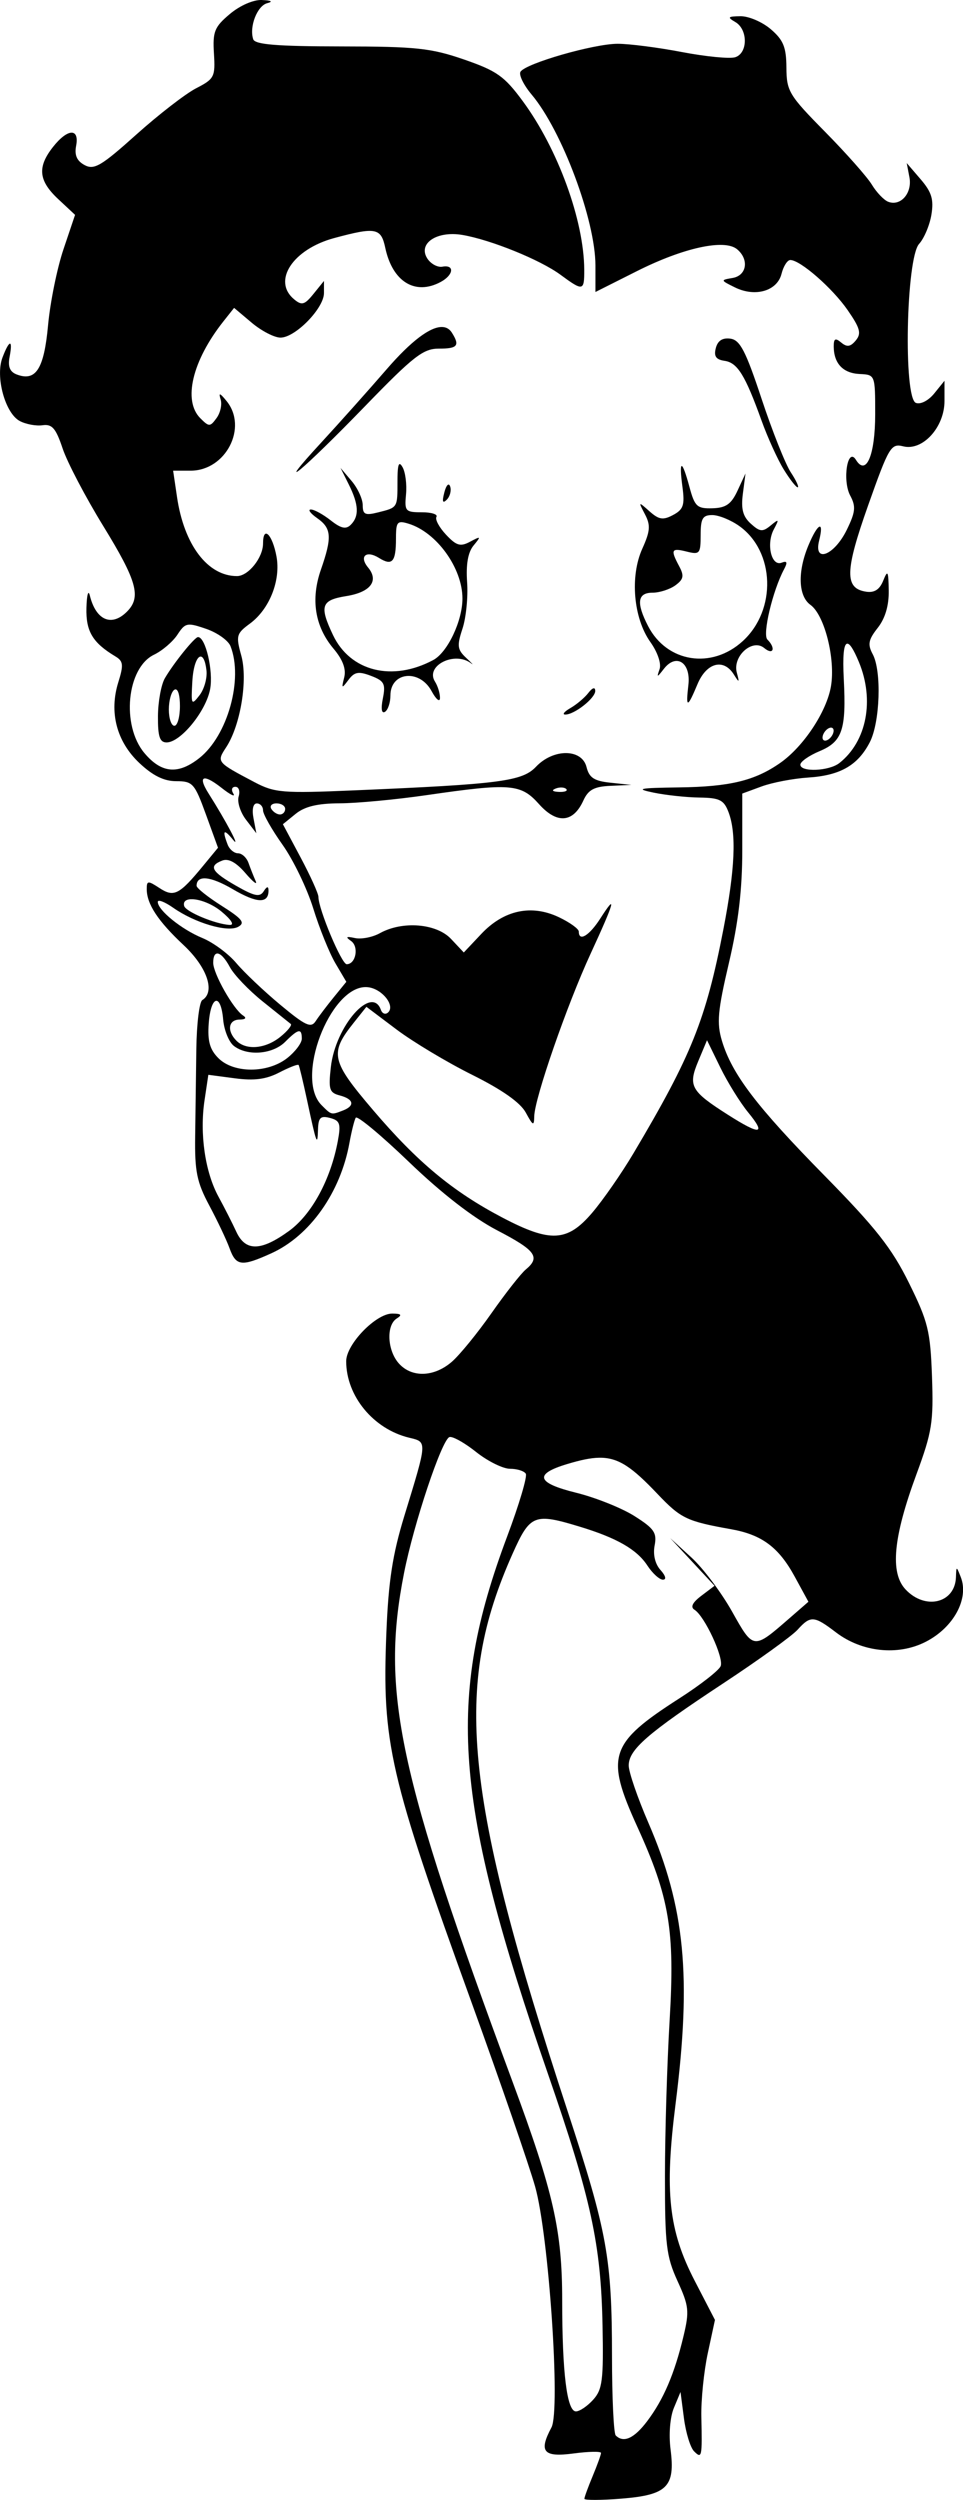 <?xml version="1.0" encoding="UTF-8" standalone="no"?>
<!-- Created with Inkscape (http://www.inkscape.org/) -->

<svg
   xmlns:dc="http://purl.org/dc/elements/1.1/"
   xmlns:cc="http://creativecommons.org/ns#"
   xmlns:rdf="http://www.w3.org/1999/02/22-rdf-syntax-ns#"
   xmlns:svg="http://www.w3.org/2000/svg"
   xmlns="http://www.w3.org/2000/svg"
   xmlns:sodipodi="http://sodipodi.sourceforge.net/DTD/sodipodi-0.dtd"
   xmlns:inkscape="http://www.inkscape.org/namespaces/inkscape"
   width="45.994mm"
   height="119.288mm"
   viewBox="0 0 45.994 119.288"
   version="1.1"
   id="svg1103"
   inkscape:version="0.92.4 (5da689c313, 2019-01-14)"
   sodipodi:docname="Betty Boop.svg">
  <title
     id="title1165">Betty Boop</title>
  <defs
     id="defs1097" />
  <sodipodi:namedview
     id="base"
     pagecolor="#ffffff"
     bordercolor="#666666"
     borderopacity="1.0"
     inkscape:pageopacity="0.0"
     inkscape:pageshadow="2"
     inkscape:zoom="0.93701754"
     inkscape:cx="185.86144"
     inkscape:cy="378.5604"
     inkscape:document-units="mm"
     inkscape:current-layer="layer1"
     showgrid="false"
     fit-margin-top="0"
     fit-margin-left="0"
     fit-margin-right="0"
     fit-margin-bottom="0"
     inkscape:window-width="1920"
     inkscape:window-height="986"
     inkscape:window-x="-11"
     inkscape:window-y="-11"
     inkscape:window-maximized="1" />
  <g
     inkscape:label="Layer 1"
     inkscape:groupmode="layer"
     id="layer1"
     transform="translate(-51.744,-177.487)">
    <path
       style="fill:#000000;stroke-width:1"
       d="m 64.26,177.487 c -0.414,-0.018 -1.052,0.26 -1.539,0.669 -0.735,0.618 -0.823,0.838 -0.759,1.884 0.069,1.114 0.019,1.212 -0.847,1.657 -0.506,0.26 -1.794,1.255 -2.861,2.211 -1.671,1.499 -2.013,1.7 -2.468,1.457 -0.372,-0.199 -0.492,-0.472 -0.406,-0.921 0.164,-0.86 -0.41,-0.829 -1.108,0.059 -0.754,0.959 -0.688,1.606 0.254,2.486 l 0.803,0.75 -0.554,1.644 c -0.305,0.904 -0.636,2.537 -0.736,3.628 -0.192,2.083 -0.583,2.695 -1.5,2.343 -0.325,-0.125 -0.426,-0.375 -0.337,-0.836 0.164,-0.856 -0.009,-0.842 -0.34,0.029 -0.348,0.915 0.125,2.654 0.823,3.028 0.292,0.156 0.783,0.247 1.091,0.203 0.455,-0.066 0.636,0.143 0.959,1.109 0.219,0.655 1.093,2.322 1.943,3.704 1.612,2.624 1.823,3.388 1.129,4.082 -0.737,0.737 -1.483,0.411 -1.774,-0.775 -0.072,-0.291 -0.144,-0.023 -0.161,0.595 -0.03,1.118 0.295,1.663 1.383,2.315 0.377,0.226 0.398,0.404 0.141,1.227 -0.449,1.434 -0.086,2.831 1.001,3.857 0.644,0.607 1.176,0.87 1.763,0.87 0.787,2.2e-4 0.878,0.101 1.419,1.588 l 0.577,1.588 -0.708,0.859 c -1.144,1.388 -1.397,1.517 -2.089,1.063 -0.55,-0.36 -0.607,-0.356 -0.607,0.047 0,0.717 0.533,1.528 1.761,2.677 1.126,1.054 1.526,2.231 0.893,2.623 -0.141,0.087 -0.27,1.136 -0.285,2.331 -0.016,1.195 -0.041,3.069 -0.056,4.164 -0.024,1.682 0.081,2.196 0.675,3.307 0.387,0.724 0.823,1.643 0.968,2.043 0.31,0.852 0.573,0.883 2,0.235 1.838,-0.835 3.299,-2.9 3.726,-5.268 0.098,-0.542 0.233,-1.082 0.3,-1.199 0.067,-0.117 1.214,0.835 2.548,2.117 1.556,1.495 3.064,2.662 4.206,3.256 1.845,0.959 2.079,1.28 1.365,1.872 -0.231,0.192 -0.968,1.13 -1.637,2.083 -0.669,0.954 -1.521,1.997 -1.894,2.319 -0.846,0.731 -1.906,0.766 -2.523,0.084 -0.559,-0.618 -0.619,-1.827 -0.107,-2.151 0.272,-0.172 0.218,-0.232 -0.211,-0.235 -0.78,-0.005 -2.203,1.463 -2.203,2.274 0,1.66 1.298,3.236 3.005,3.649 0.873,0.211 0.878,0.125 -0.227,3.731 -0.563,1.838 -0.759,3.107 -0.858,5.561 -0.213,5.294 0.133,6.79 4.088,17.712 1.368,3.778 2.726,7.707 3.016,8.731 0.651,2.295 1.219,10.671 0.78,11.492 -0.619,1.157 -0.387,1.433 1.044,1.243 0.728,-0.097 1.323,-0.108 1.323,-0.026 0,0.082 -0.179,0.577 -0.397,1.1 -0.218,0.522 -0.397,1.011 -0.397,1.086 0,0.075 0.796,0.072 1.77,-0.006 2.184,-0.175 2.574,-0.566 2.346,-2.347 -0.092,-0.72 -0.026,-1.539 0.159,-1.984 l 0.316,-0.758 0.164,1.256 c 0.09,0.691 0.307,1.399 0.483,1.574 0.373,0.373 0.392,0.282 0.348,-1.639 -0.018,-0.8 0.12,-2.17 0.308,-3.043 l 0.342,-1.587 -0.964,-1.86 c -1.251,-2.414 -1.449,-4.247 -0.916,-8.458 0.768,-6.063 0.448,-9.369 -1.297,-13.397 -0.518,-1.196 -0.942,-2.428 -0.942,-2.739 0,-0.759 0.888,-1.531 4.515,-3.921 1.683,-1.109 3.279,-2.259 3.547,-2.555 0.623,-0.688 0.787,-0.677 1.836,0.123 1.239,0.945 2.961,1.127 4.285,0.451 1.338,-0.683 2.084,-2.062 1.674,-3.096 -0.207,-0.523 -0.209,-0.523 -0.228,0.013 -0.043,1.241 -1.468,1.585 -2.408,0.582 -0.748,-0.797 -0.587,-2.492 0.52,-5.49 0.747,-2.024 0.821,-2.491 0.744,-4.666 -0.078,-2.178 -0.187,-2.62 -1.1,-4.467 -0.82,-1.66 -1.589,-2.635 -4.037,-5.124 -3.244,-3.297 -4.42,-4.841 -4.897,-6.434 -0.254,-0.847 -0.2,-1.432 0.336,-3.717 0.453,-1.928 0.637,-3.487 0.637,-5.394 v -2.683 l 0.926,-0.34 c 0.509,-0.187 1.511,-0.378 2.226,-0.424 1.525,-0.099 2.368,-0.581 2.938,-1.684 0.49,-0.947 0.572,-3.395 0.141,-4.199 -0.251,-0.47 -0.21,-0.69 0.238,-1.259 0.357,-0.454 0.537,-1.062 0.526,-1.779 -0.015,-0.943 -0.049,-1.006 -0.263,-0.475 -0.17,0.425 -0.421,0.588 -0.814,0.529 -1.039,-0.155 -1.02,-0.979 0.094,-4.122 0.99,-2.792 1.091,-2.962 1.675,-2.815 0.927,0.233 1.971,-0.911 1.971,-2.161 v -0.967 l -0.488,0.603 c -0.279,0.344 -0.656,0.538 -0.878,0.453 -0.603,-0.231 -0.468,-6.901 0.153,-7.587 0.243,-0.268 0.508,-0.899 0.589,-1.4 0.118,-0.725 0.011,-1.071 -0.516,-1.685 l -0.664,-0.772 0.129,0.676 c 0.144,0.753 -0.416,1.4 -1.013,1.171 -0.205,-0.079 -0.556,-0.446 -0.781,-0.816 -0.224,-0.37 -1.233,-1.508 -2.241,-2.529 -1.718,-1.741 -1.833,-1.931 -1.84,-3.055 -0.006,-0.977 -0.143,-1.315 -0.742,-1.83 -0.404,-0.348 -1.056,-0.628 -1.448,-0.624 -0.612,0.007 -0.647,0.046 -0.25,0.278 0.608,0.354 0.604,1.486 -0.006,1.679 -0.258,0.082 -1.4,-0.029 -2.537,-0.246 -1.137,-0.218 -2.521,-0.396 -3.075,-0.396 -1.141,0 -4.396,0.936 -4.643,1.335 -0.089,0.145 0.15,0.634 0.531,1.087 1.454,1.728 3.049,5.999 3.049,8.164 v 1.258 l 1.986,-0.998 c 2.217,-1.114 4.177,-1.542 4.777,-1.043 0.587,0.487 0.466,1.258 -0.215,1.372 -0.582,0.098 -0.58,0.108 0.113,0.449 0.972,0.479 2.021,0.174 2.227,-0.649 0.091,-0.362 0.279,-0.657 0.419,-0.657 0.476,0 2.008,1.338 2.736,2.387 0.601,0.867 0.668,1.117 0.392,1.45 -0.254,0.306 -0.42,0.331 -0.696,0.102 -0.284,-0.236 -0.361,-0.194 -0.358,0.195 0.007,0.806 0.445,1.268 1.237,1.305 0.741,0.035 0.743,0.039 0.743,1.915 0,1.955 -0.429,2.975 -0.919,2.182 -0.399,-0.646 -0.66,0.983 -0.273,1.706 0.278,0.519 0.251,0.781 -0.165,1.633 -0.597,1.222 -1.595,1.61 -1.32,0.512 0.248,-0.987 -0.062,-0.848 -0.512,0.23 -0.526,1.259 -0.486,2.418 0.097,2.838 0.673,0.484 1.201,2.576 0.98,3.883 -0.205,1.215 -1.313,2.885 -2.43,3.663 -1.211,0.844 -2.404,1.132 -4.826,1.164 -1.924,0.026 -2.112,0.064 -1.217,0.249 0.582,0.12 1.567,0.227 2.19,0.235 0.964,0.013 1.169,0.115 1.389,0.694 0.388,1.02 0.313,2.721 -0.245,5.596 -0.839,4.322 -1.522,6.019 -4.292,10.682 -0.571,0.961 -1.462,2.243 -1.979,2.847 -1.185,1.385 -1.99,1.426 -4.285,0.222 -2.368,-1.242 -4.053,-2.64 -6.169,-5.121 -2.017,-2.365 -2.094,-2.714 -0.925,-4.181 l 0.601,-0.754 1.434,1.079 c 0.788,0.593 2.413,1.567 3.61,2.163 1.441,0.717 2.309,1.328 2.569,1.807 0.345,0.635 0.394,0.657 0.403,0.175 0.017,-0.858 1.559,-5.304 2.691,-7.756 1.149,-2.489 1.276,-2.949 0.465,-1.683 -0.526,0.821 -1.028,1.126 -1.028,0.625 0,-0.129 -0.428,-0.437 -0.952,-0.686 -1.314,-0.623 -2.631,-0.34 -3.703,0.796 l -0.838,0.888 -0.608,-0.646 c -0.696,-0.741 -2.322,-0.873 -3.399,-0.275 -0.35,0.194 -0.885,0.298 -1.191,0.232 -0.422,-0.091 -0.467,-0.057 -0.186,0.141 0.387,0.273 0.229,1.108 -0.209,1.108 -0.244,0 -1.35,-2.632 -1.35,-3.214 0,-0.156 -0.382,-1 -0.848,-1.875 l -0.849,-1.591 0.613,-0.497 c 0.435,-0.352 1.046,-0.497 2.105,-0.501 0.821,-0.003 2.683,-0.178 4.138,-0.389 4.023,-0.583 4.509,-0.544 5.377,0.428 0.855,0.957 1.632,0.894 2.118,-0.172 0.235,-0.515 0.515,-0.666 1.297,-0.701 l 0.998,-0.044 -0.991,-0.104 c -0.788,-0.082 -1.025,-0.236 -1.153,-0.749 -0.221,-0.882 -1.584,-0.889 -2.414,-0.013 -0.657,0.693 -1.71,0.83 -8.685,1.126 -3.43,0.146 -3.8,0.115 -4.763,-0.393 -1.813,-0.957 -1.813,-0.955 -1.347,-1.666 0.684,-1.045 1.041,-3.217 0.719,-4.376 -0.262,-0.94 -0.232,-1.048 0.412,-1.521 0.938,-0.689 1.483,-2.069 1.269,-3.212 -0.199,-1.06 -0.641,-1.483 -0.641,-0.614 0,0.679 -0.703,1.558 -1.245,1.558 -1.398,0 -2.527,-1.486 -2.863,-3.77 L 60.013,199.946 h 0.836 c 1.679,0 2.744,-2.061 1.716,-3.323 -0.324,-0.398 -0.388,-0.415 -0.283,-0.076 0.075,0.241 -0.013,0.641 -0.195,0.889 -0.31,0.424 -0.359,0.424 -0.776,0.007 -0.839,-0.839 -0.384,-2.743 1.104,-4.622 l 0.51,-0.643 0.843,0.71 c 0.464,0.39 1.081,0.709 1.373,0.709 0.708,0 2.076,-1.401 2.076,-2.125 v -0.579 l -0.499,0.616 c -0.428,0.528 -0.56,0.565 -0.926,0.261 -1.058,-0.878 -0.063,-2.393 1.922,-2.926 1.979,-0.532 2.228,-0.484 2.43,0.465 0.344,1.62 1.426,2.287 2.646,1.633 0.62,-0.332 0.679,-0.838 0.084,-0.73 -0.235,0.043 -0.563,-0.138 -0.728,-0.401 -0.447,-0.714 0.47,-1.32 1.685,-1.113 1.361,0.232 3.714,1.187 4.679,1.897 1.085,0.799 1.143,0.786 1.138,-0.24 -0.011,-2.349 -1.26,-5.77 -2.938,-8.044 -0.876,-1.188 -1.238,-1.444 -2.802,-1.984 -1.578,-0.545 -2.292,-0.621 -5.877,-0.625 -3.067,-0.004 -4.109,-0.089 -4.193,-0.342 -0.198,-0.595 0.19,-1.595 0.667,-1.72 0.293,-0.077 0.203,-0.132 -0.244,-0.151 z m 8.615,15.604 c -0.571,-0.028 -1.494,0.663 -2.667,2.019 -0.846,0.977 -2.252,2.551 -3.125,3.498 -2.386,2.586 -0.903,1.353 2.117,-1.761 2.292,-2.364 2.761,-2.728 3.506,-2.725 0.894,0.003 1.011,-0.142 0.62,-0.761 -0.109,-0.172 -0.26,-0.261 -0.451,-0.27 z m 13.621,0.546 c -0.298,-0.003 -0.483,0.147 -0.564,0.459 -0.102,0.391 0.007,0.549 0.42,0.609 0.616,0.089 0.983,0.683 1.767,2.859 0.288,0.8 0.762,1.842 1.052,2.315 0.29,0.473 0.592,0.86 0.67,0.86 0.078,0 -0.069,-0.321 -0.327,-0.713 -0.258,-0.392 -0.886,-1.97 -1.395,-3.506 -0.757,-2.285 -1.028,-2.808 -1.487,-2.873 -0.047,-0.007 -0.092,-0.01 -0.135,-0.011 z m -15.638,6.001 c -0.094,-0.049 -0.13,0.201 -0.13,0.811 0,1.278 0.017,1.251 -0.933,1.489 -0.611,0.153 -0.727,0.099 -0.727,-0.346 0,-0.291 -0.238,-0.81 -0.53,-1.153 l -0.53,-0.625 0.396,0.794 c 0.476,0.954 0.503,1.51 0.094,1.919 -0.23,0.23 -0.466,0.178 -0.962,-0.212 -0.361,-0.284 -0.786,-0.517 -0.945,-0.517 -0.158,0 -0.023,0.185 0.3,0.412 0.69,0.484 0.721,0.904 0.18,2.458 -0.495,1.42 -0.288,2.712 0.603,3.771 0.443,0.527 0.61,0.973 0.51,1.37 -0.136,0.541 -0.12,0.551 0.203,0.12 0.288,-0.385 0.481,-0.419 1.077,-0.193 0.632,0.24 0.705,0.38 0.566,1.077 -0.099,0.496 -0.061,0.74 0.101,0.64 0.143,-0.089 0.26,-0.439 0.26,-0.779 0,-1.129 1.386,-1.278 1.965,-0.211 0.217,0.4 0.398,0.549 0.402,0.331 0.004,-0.218 -0.104,-0.571 -0.239,-0.784 -0.479,-0.757 0.945,-1.474 1.728,-0.869 0.141,0.109 0.036,-0.007 -0.234,-0.259 -0.428,-0.399 -0.451,-0.577 -0.18,-1.398 0.171,-0.518 0.271,-1.514 0.221,-2.213 -0.06,-0.852 0.041,-1.431 0.307,-1.753 0.369,-0.448 0.358,-0.461 -0.162,-0.184 -0.468,0.25 -0.655,0.195 -1.152,-0.334 -0.326,-0.347 -0.532,-0.73 -0.458,-0.851 0.074,-0.121 -0.241,-0.219 -0.7,-0.218 -0.782,0.001 -0.83,-0.053 -0.753,-0.853 0.045,-0.47 -0.028,-1.051 -0.162,-1.292 -0.045,-0.081 -0.083,-0.13 -0.114,-0.147 z m 13.447,0.085 c -0.061,-0.001 -0.056,0.329 0.033,0.992 0.117,0.871 0.048,1.081 -0.444,1.344 -0.481,0.257 -0.677,0.227 -1.128,-0.173 -0.538,-0.478 -0.541,-0.476 -0.217,0.143 0.273,0.52 0.251,0.799 -0.129,1.642 -0.596,1.321 -0.422,3.317 0.388,4.454 0.343,0.481 0.529,1.03 0.438,1.291 -0.143,0.412 -0.124,0.41 0.206,-0.015 0.592,-0.761 1.295,-0.299 1.17,0.77 -0.131,1.124 -0.048,1.117 0.435,-0.038 0.43,-1.028 1.245,-1.246 1.736,-0.463 0.258,0.412 0.274,0.402 0.142,-0.088 -0.211,-0.783 0.746,-1.641 1.309,-1.173 0.434,0.36 0.565,0.008 0.151,-0.406 -0.243,-0.244 0.251,-2.327 0.795,-3.35 0.179,-0.336 0.149,-0.418 -0.117,-0.316 -0.489,0.188 -0.741,-0.894 -0.371,-1.589 0.266,-0.499 0.251,-0.517 -0.151,-0.185 -0.384,0.316 -0.515,0.304 -0.949,-0.089 -0.378,-0.342 -0.472,-0.698 -0.378,-1.426 l 0.126,-0.969 -0.38,0.819 c -0.3,0.646 -0.554,0.824 -1.199,0.842 -0.735,0.021 -0.846,-0.083 -1.098,-1.018 -0.179,-0.665 -0.308,-0.998 -0.369,-0.999 z m -11.152,0.888 c -0.059,0.018 -0.129,0.149 -0.187,0.373 -0.115,0.44 -0.081,0.544 0.116,0.347 0.154,-0.154 0.227,-0.436 0.164,-0.627 -0.025,-0.074 -0.057,-0.104 -0.092,-0.093 z m 12.61,1.453 c 0.305,0 0.884,0.235 1.288,0.522 1.705,1.214 1.793,4.003 0.172,5.488 -1.487,1.363 -3.626,1.026 -4.525,-0.712 -0.573,-1.108 -0.509,-1.594 0.211,-1.594 0.336,0 0.827,-0.158 1.092,-0.351 0.393,-0.287 0.426,-0.454 0.183,-0.909 -0.426,-0.796 -0.379,-0.887 0.363,-0.7 0.614,0.154 0.661,0.098 0.661,-0.789 0,-0.793 0.094,-0.955 0.554,-0.955 z m -14.831,0.34 c 0.081,0.003 0.185,0.03 0.319,0.07 1.345,0.408 2.58,2.117 2.58,3.572 0,1.071 -0.712,2.57 -1.394,2.935 -1.953,1.045 -3.965,0.544 -4.789,-1.193 -0.659,-1.389 -0.565,-1.666 0.637,-1.858 1.155,-0.185 1.568,-0.726 1.04,-1.362 -0.443,-0.534 -0.093,-0.841 0.521,-0.458 0.631,0.394 0.81,0.19 0.81,-0.917 0,-0.608 0.033,-0.8 0.276,-0.789 z m -10.076,4.89 c 0.168,0.012 0.393,0.082 0.733,0.199 0.534,0.183 1.057,0.556 1.164,0.826 0.618,1.572 -0.137,4.276 -1.491,5.342 -1.014,0.798 -1.808,0.725 -2.62,-0.24 -1.112,-1.321 -0.845,-4.066 0.456,-4.693 0.397,-0.191 0.901,-0.622 1.121,-0.958 0.233,-0.356 0.357,-0.497 0.638,-0.476 z m 0.347,0.591 c -0.163,0 -1.161,1.238 -1.584,1.963 -0.177,0.303 -0.326,1.116 -0.331,1.808 -0.007,0.979 0.084,1.257 0.413,1.257 0.667,0 1.88,-1.484 2.079,-2.542 0.161,-0.86 -0.216,-2.485 -0.578,-2.485 z m 30.995,0.317 c 0.123,-0.029 0.311,0.259 0.564,0.865 0.76,1.819 0.379,3.799 -0.928,4.829 -0.492,0.388 -1.864,0.445 -1.864,0.078 0,-0.144 0.413,-0.433 0.917,-0.644 1.091,-0.456 1.281,-1.024 1.157,-3.441 -0.056,-1.088 -0.005,-1.65 0.153,-1.687 z m -30.897,0.617 c 0.126,-0.032 0.248,0.169 0.304,0.654 0.043,0.364 -0.107,0.9 -0.333,1.191 -0.387,0.498 -0.406,0.46 -0.342,-0.662 0.041,-0.713 0.209,-1.141 0.371,-1.183 z m 18.817,1.512 c -0.056,-0.013 -0.152,0.062 -0.275,0.221 -0.177,0.229 -0.561,0.552 -0.852,0.719 -0.291,0.167 -0.407,0.308 -0.257,0.312 0.433,0.013 1.449,-0.785 1.44,-1.132 -0.002,-0.072 -0.022,-0.112 -0.055,-0.12 z m -19.988,0.051 c 0.126,0.003 0.208,0.305 0.208,0.795 0,0.518 -0.119,0.942 -0.265,0.942 -0.146,0 -0.265,-0.35 -0.265,-0.778 0,-0.428 0.119,-0.852 0.265,-0.942 0.02,-0.012 0.038,-0.017 0.056,-0.017 z m 31.267,1.827 c 0.095,-0.018 0.162,0.035 0.162,0.144 0,0.146 -0.119,0.338 -0.265,0.428 -0.146,0.09 -0.265,0.045 -0.265,-0.101 0,-0.146 0.119,-0.339 0.265,-0.428 0.036,-0.022 0.071,-0.036 0.103,-0.042 z m -29.86,2.422 c 0.138,7.5e-4 0.409,0.151 0.798,0.457 0.415,0.327 0.665,0.447 0.554,0.268 -0.114,-0.184 -0.072,-0.326 0.097,-0.326 0.164,0 0.234,0.208 0.156,0.463 -0.078,0.255 0.08,0.754 0.352,1.109 l 0.494,0.645 -0.136,-0.712 c -0.082,-0.429 -0.019,-0.712 0.159,-0.712 0.162,0 0.296,0.149 0.296,0.332 0,0.182 0.42,0.922 0.933,1.643 0.513,0.722 1.172,2.089 1.466,3.038 0.293,0.949 0.769,2.125 1.056,2.613 l 0.523,0.886 -0.6,0.736 c -0.33,0.405 -0.719,0.918 -0.864,1.141 -0.223,0.342 -0.486,0.22 -1.686,-0.777 -0.782,-0.65 -1.729,-1.547 -2.105,-1.993 -0.375,-0.446 -1.104,-0.985 -1.621,-1.197 -0.994,-0.409 -2.129,-1.328 -2.129,-1.723 0,-0.13 0.327,-0.006 0.728,0.274 1.049,0.736 2.613,1.195 3.115,0.914 0.341,-0.191 0.193,-0.378 -0.785,-0.997 -0.663,-0.419 -1.205,-0.85 -1.205,-0.958 0,-0.528 0.658,-0.467 1.731,0.162 1.156,0.678 1.712,0.696 1.704,0.057 -0.003,-0.211 -0.079,-0.197 -0.231,0.043 -0.183,0.289 -0.436,0.239 -1.317,-0.265 -1.185,-0.677 -1.331,-0.945 -0.655,-1.204 0.292,-0.112 0.661,0.09 1.102,0.603 0.365,0.424 0.584,0.593 0.487,0.375 -0.097,-0.218 -0.25,-0.605 -0.34,-0.86 -0.09,-0.255 -0.315,-0.463 -0.501,-0.463 -0.186,0 -0.41,-0.188 -0.498,-0.418 -0.267,-0.695 -0.183,-0.768 0.259,-0.227 0.395,0.484 -0.326,-0.881 -1.167,-2.207 -0.302,-0.477 -0.347,-0.722 -0.171,-0.721 z m 17.035,0.432 c 0.092,0.004 0.171,0.028 0.215,0.072 0.088,0.088 -0.068,0.151 -0.347,0.139 -0.308,-0.013 -0.371,-0.075 -0.16,-0.16 0.096,-0.038 0.2,-0.055 0.292,-0.051 z M 64.952,215.821 c 0.227,0 0.412,0.119 0.412,0.265 0,0.146 -0.112,0.265 -0.249,0.265 -0.137,0 -0.322,-0.119 -0.412,-0.265 -0.09,-0.146 0.022,-0.265 0.249,-0.265 z m -3.995,4.574 c 0.378,0.02 0.933,0.231 1.365,0.588 0.469,0.388 0.631,0.649 0.397,0.638 -0.675,-0.032 -2.105,-0.626 -2.179,-0.905 -0.063,-0.237 0.124,-0.337 0.418,-0.321 z m 1.159,2.589 c 0.151,-0.008 0.374,0.215 0.608,0.651 0.197,0.368 0.902,1.105 1.566,1.637 0.664,0.532 1.267,1.015 1.34,1.073 0.073,0.058 -0.149,0.334 -0.492,0.612 -0.709,0.575 -1.632,0.658 -2.101,0.189 -0.465,-0.465 -0.387,-1.004 0.146,-1.009 0.291,-0.003 0.353,-0.076 0.165,-0.198 -0.462,-0.302 -1.42,-1.994 -1.421,-2.51 -6.27e-4,-0.292 0.072,-0.438 0.19,-0.444 z m 7.071,1.603 c 0.055,-0.001 0.109,0.002 0.164,0.01 0.667,0.099 1.272,0.879 0.93,1.199 -0.124,0.116 -0.279,0.062 -0.344,-0.12 -0.432,-1.211 -2.171,0.77 -2.391,2.725 -0.121,1.07 -0.072,1.226 0.429,1.357 0.668,0.175 0.733,0.494 0.147,0.719 -0.56,0.215 -0.544,0.219 -1.018,-0.255 -1.282,-1.282 0.389,-5.602 2.084,-5.635 z m -7.135,0.657 c 0.146,-0.039 0.295,0.251 0.351,0.896 0.045,0.509 0.276,1.075 0.514,1.257 0.649,0.496 1.851,0.399 2.448,-0.198 0.628,-0.628 0.794,-0.659 0.794,-0.151 0,0.208 -0.314,0.624 -0.697,0.926 -0.93,0.732 -2.557,0.734 -3.286,0.005 -0.411,-0.411 -0.524,-0.814 -0.463,-1.654 0.049,-0.672 0.193,-1.041 0.34,-1.08 z m 23.46,1.879 0.632,1.294 c 0.348,0.712 0.949,1.681 1.337,2.154 0.868,1.058 0.576,1.092 -0.964,0.112 -1.784,-1.135 -1.918,-1.377 -1.424,-2.56 z m -19.536,1.172 c 0.016,-3.9e-4 0.026,0.002 0.03,0.008 0.034,0.047 0.215,0.8 0.402,1.673 0.452,2.11 0.499,2.239 0.524,1.414 0.017,-0.578 0.119,-0.677 0.573,-0.559 0.476,0.125 0.528,0.275 0.374,1.1 -0.343,1.844 -1.247,3.507 -2.335,4.295 -1.341,0.971 -2.078,0.981 -2.514,0.034 -0.184,-0.4 -0.567,-1.152 -0.85,-1.671 -0.641,-1.173 -0.906,-3.003 -0.667,-4.599 l 0.182,-1.218 1.264,0.167 c 0.927,0.123 1.493,0.05 2.124,-0.277 0.414,-0.214 0.784,-0.365 0.892,-0.367 z m 7.309,17.762 c 0.216,0.035 0.716,0.328 1.2,0.714 0.554,0.44 1.282,0.8 1.617,0.8 0.335,0 0.675,0.106 0.755,0.236 0.08,0.129 -0.32,1.474 -0.888,2.987 -2.923,7.782 -2.555,12.641 1.944,25.645 2.065,5.97 2.534,8.129 2.609,12.013 0.05,2.611 -0.006,3.052 -0.447,3.54 -0.277,0.307 -0.648,0.558 -0.824,0.558 -0.428,0 -0.656,-1.837 -0.656,-5.286 0,-3.35 -0.411,-5.16 -2.377,-10.461 -5.467,-14.742 -6.29,-18.596 -5.178,-24.248 0.465,-2.366 1.805,-6.375 2.171,-6.497 0.018,-0.006 0.043,-0.006 0.074,-0.002 z m 7.081,0.987 c 0.935,-0.013 1.586,0.472 2.781,1.728 1.116,1.173 1.393,1.305 3.518,1.684 1.469,0.262 2.272,0.86 3.035,2.26 l 0.655,1.2 -0.919,0.799 c -1.718,1.493 -1.703,1.494 -2.729,-0.333 -0.51,-0.908 -1.383,-2.068 -1.94,-2.577 l -1.012,-0.926 1.058,1.138 1.058,1.138 -0.631,0.477 c -0.423,0.32 -0.531,0.539 -0.327,0.666 0.482,0.298 1.407,2.283 1.252,2.687 -0.077,0.202 -0.965,0.895 -1.973,1.541 -3.346,2.145 -3.546,2.753 -2.01,6.125 1.538,3.374 1.8,4.946 1.544,9.246 -0.121,2.037 -0.222,5.371 -0.223,7.408 -0.002,3.295 0.064,3.85 0.599,5.021 0.548,1.198 0.574,1.438 0.284,2.646 -0.428,1.788 -0.951,3.008 -1.73,4.041 -0.624,0.827 -1.13,1.057 -1.504,0.684 -0.097,-0.097 -0.177,-1.794 -0.178,-3.77 -0.003,-4.695 -0.226,-5.929 -2.122,-11.711 -4.976,-15.174 -5.474,-20.233 -2.618,-26.61 0.829,-1.852 1.029,-1.931 3.194,-1.274 1.774,0.538 2.732,1.087 3.235,1.856 0.243,0.371 0.577,0.675 0.742,0.675 0.179,0 0.132,-0.187 -0.116,-0.463 -0.257,-0.286 -0.363,-0.733 -0.279,-1.17 0.117,-0.606 -0.022,-0.808 -0.967,-1.405 -0.607,-0.383 -1.86,-0.883 -2.784,-1.111 -1.895,-0.468 -2.024,-0.889 -0.421,-1.37 0.62,-0.186 1.103,-0.294 1.528,-0.3 z"
       id="path1118"
       inkscape:connector-curvature="0" />
  </g>
</svg>
